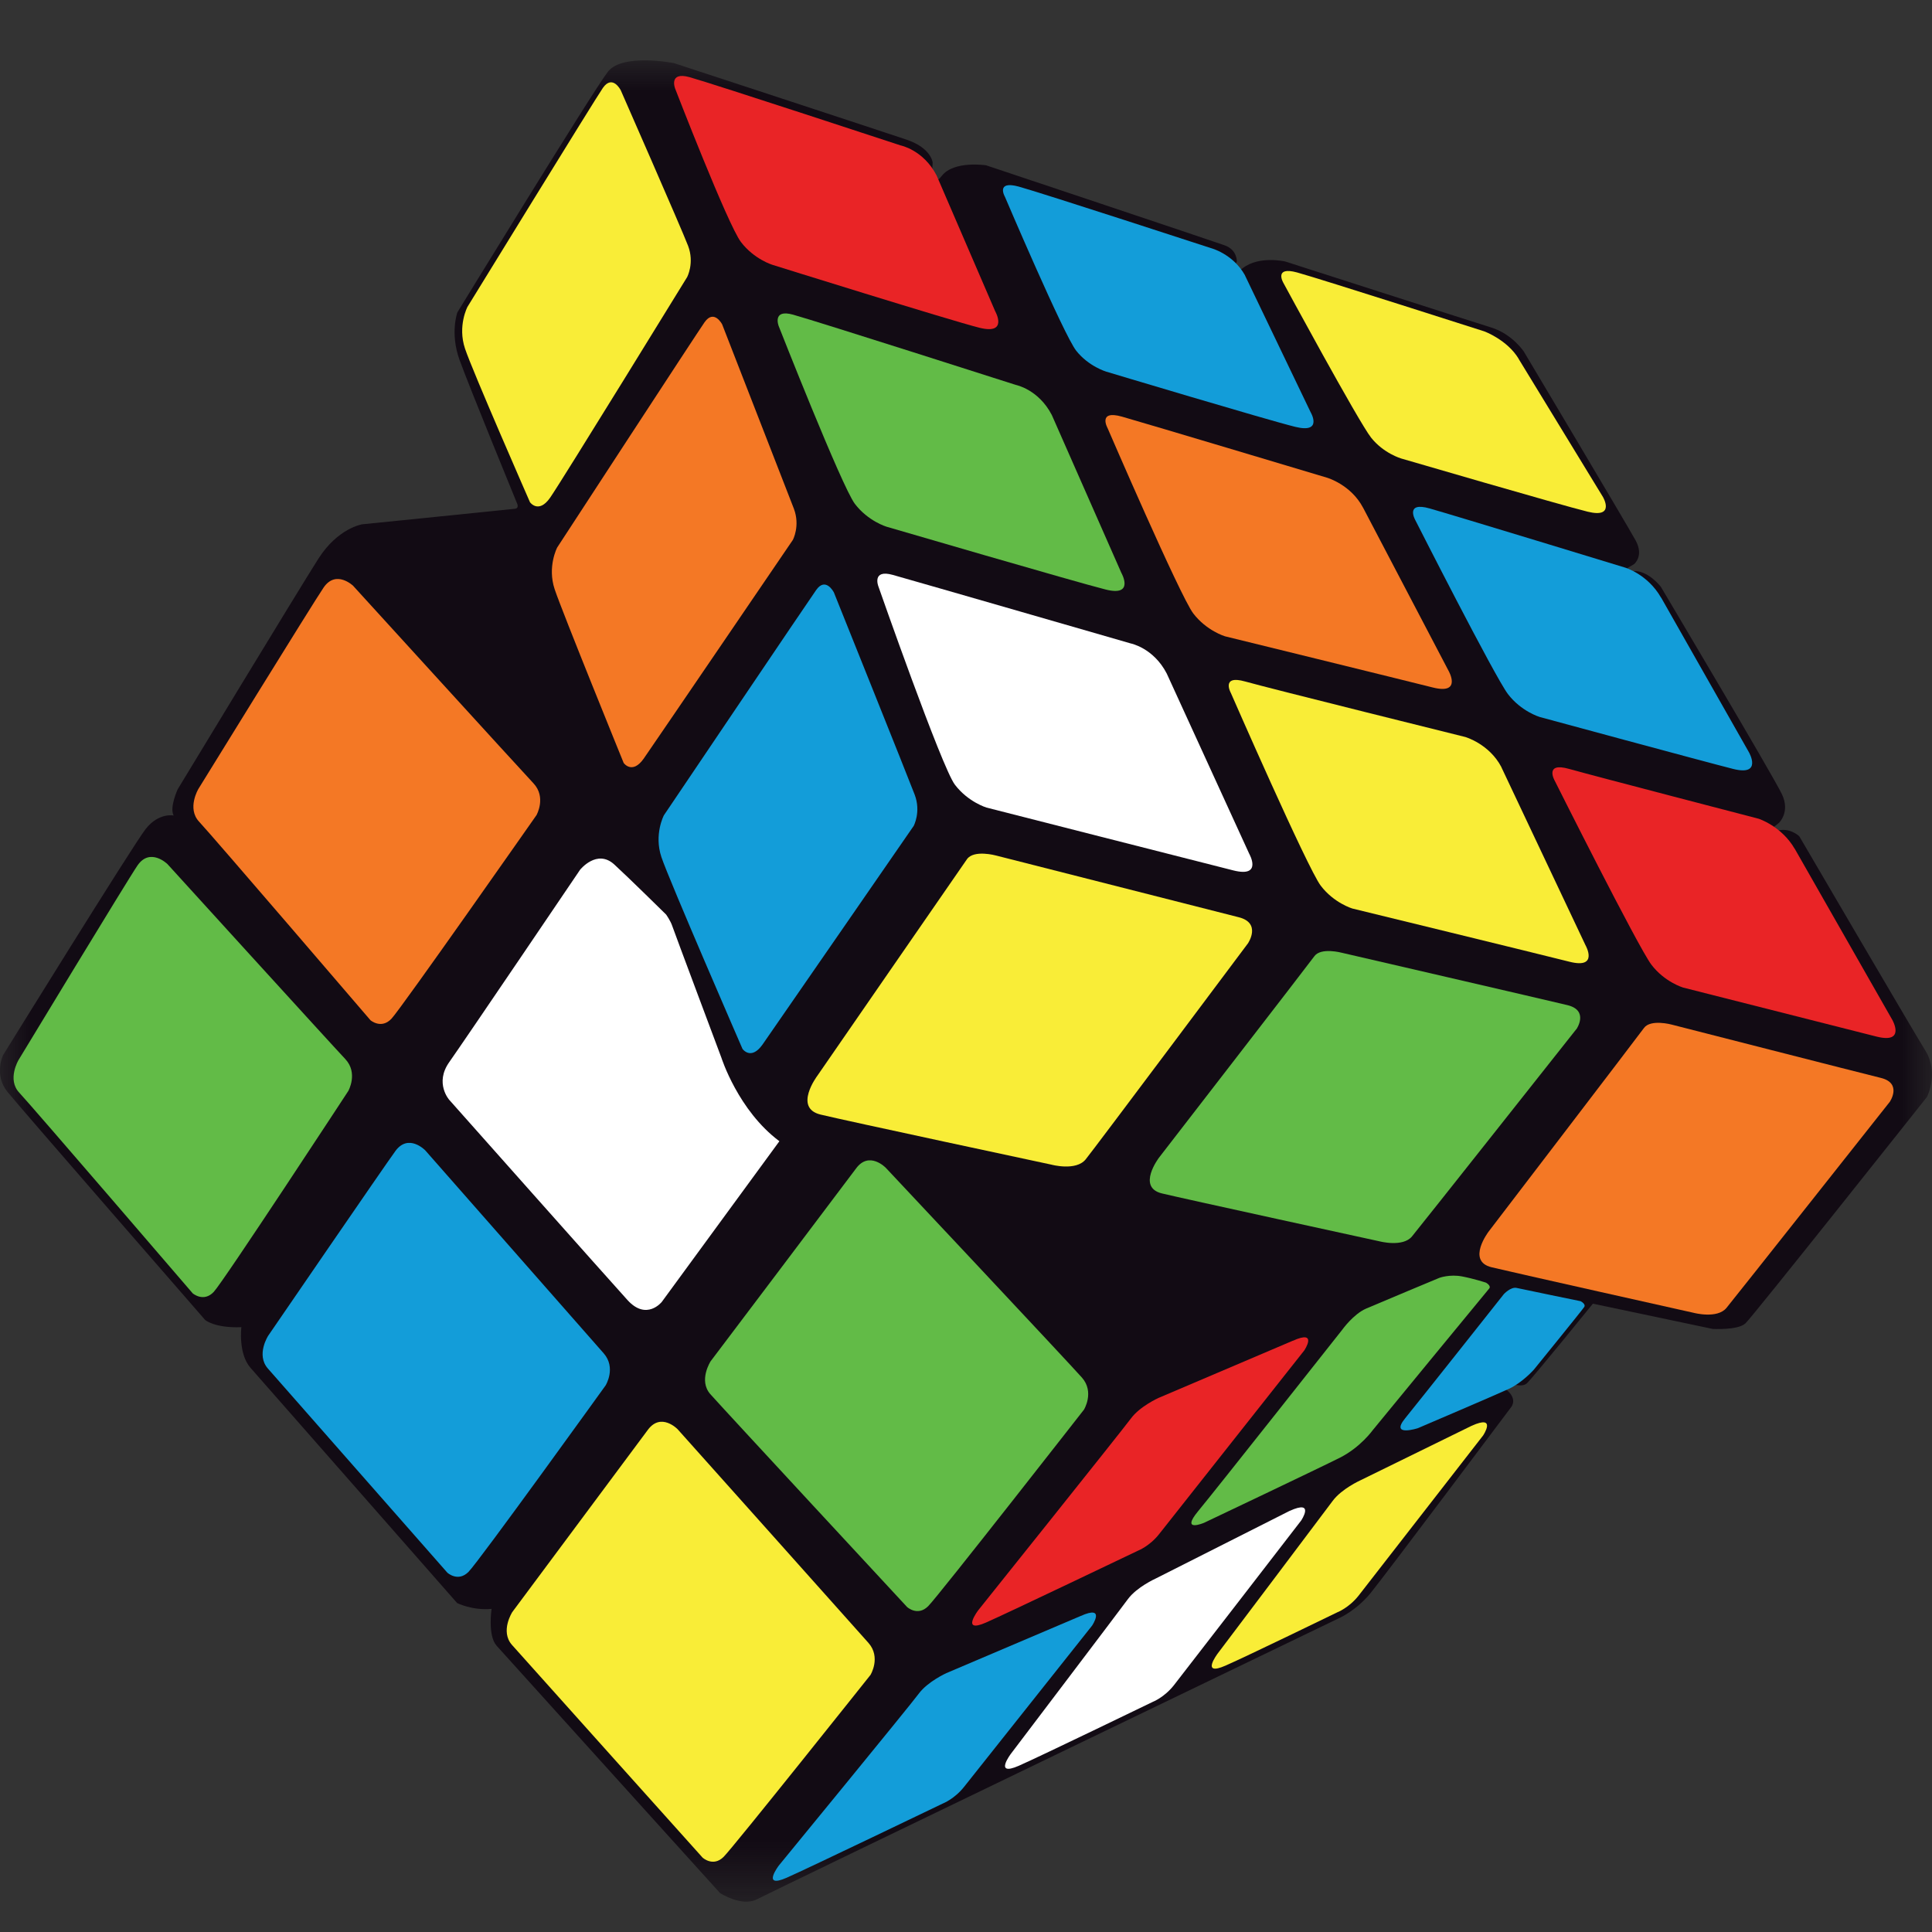 <svg xmlns="http://www.w3.org/2000/svg" width="32" height="32" viewBox="0 0 32 32" fill="none">
  <rect x="0" y="0" width="32" height="32" fill="#333333" stroke="none"/>
  <mask id="mask0_4172_29891" style="mask-type:luminance" maskUnits="userSpaceOnUse" x="0" y="1" width="32" height="31">
    <path d="M32 1H0V31.498H32V1Z" fill="white"/>
  </mask>
  <g mask="url(#mask0_4172_29891)">
    <path d="M31.916 18.17C31.916 18.17 32.121 17.773 31.89 17.401C31.66 17.03 29.801 13.85 29.801 13.85C29.801 13.85 29.629 13.687 29.412 13.768C29.196 13.85 29.371 13.705 29.371 13.705L29.465 13.629C29.465 13.629 29.655 13.453 29.515 13.156C29.375 12.858 27.508 9.718 27.508 9.718C27.508 9.718 27.291 9.435 27.041 9.46C26.791 9.486 27.024 9.369 27.024 9.369L27.066 9.343C27.066 9.343 27.233 9.21 27.091 8.951C26.95 8.693 25.24 5.824 25.24 5.824C25.24 5.824 25.048 5.532 24.698 5.424C24.347 5.315 21.287 4.331 21.287 4.331C21.287 4.331 20.854 4.231 20.586 4.44C20.319 4.649 20.486 4.331 20.486 4.331C20.486 4.331 20.494 4.139 20.286 4.064C20.078 3.989 16.333 2.738 16.333 2.738C16.333 2.738 15.799 2.655 15.599 2.913C15.398 3.172 15.448 2.696 15.448 2.696C15.448 2.696 15.432 2.454 15.015 2.313C14.598 2.172 11.162 1.045 11.162 1.045C11.162 1.045 10.312 0.878 10.07 1.186C9.828 1.495 7.576 5.173 7.576 5.173C7.576 5.173 7.451 5.514 7.61 5.957C7.769 6.399 8.569 8.35 8.569 8.35C8.569 8.35 8.594 8.417 8.536 8.426C8.477 8.434 6 8.684 6 8.684C6 8.684 5.6 8.743 5.274 9.253C4.949 9.763 2.943 13.073 2.943 13.073C2.943 13.073 2.804 13.375 2.876 13.507C2.876 13.507 2.627 13.456 2.412 13.732C2.197 14.007 0.051 17.476 0.051 17.476C0.051 17.476 -0.105 17.803 0.123 18.084C0.351 18.365 3.397 21.862 3.397 21.862C3.397 21.862 3.554 22 3.998 21.982C3.998 21.982 3.943 22.419 4.148 22.654C4.352 22.887 7.572 26.552 7.572 26.552C7.572 26.552 7.824 26.678 8.142 26.648C8.142 26.648 8.075 27.091 8.226 27.259C8.376 27.428 11.926 31.355 11.926 31.355C11.926 31.355 12.285 31.589 12.538 31.458C12.79 31.326 22.191 26.796 22.191 26.796C22.191 26.796 22.464 26.674 22.698 26.39C22.931 26.106 25.032 23.303 25.032 23.303C25.032 23.303 25.157 23.153 24.907 22.987C24.657 22.82 24.99 22.903 24.99 22.903C24.99 22.903 25.199 22.995 25.29 22.912C25.382 22.828 26.383 21.593 26.383 21.593L28.367 22.011C28.367 22.011 28.785 22.036 28.91 21.919C29.035 21.802 31.915 18.171 31.915 18.171" fill="#120B14"/>
  </g>
  <path d="M25.152 5.942L26.549 8.23C26.549 8.23 26.763 8.59 26.296 8.475C25.829 8.36 23.208 7.594 23.208 7.594C23.208 7.594 22.917 7.51 22.71 7.249C22.503 6.989 21.255 4.682 21.255 4.682C21.255 4.682 21.094 4.406 21.485 4.513C21.876 4.621 24.586 5.489 24.586 5.489C24.586 5.489 24.962 5.627 25.153 5.941L25.152 5.942Z" fill="#F9ED37"/>
  <path d="M20.621 4.562L21.707 6.825C21.707 6.825 21.921 7.185 21.454 7.07C20.986 6.955 18.324 6.156 18.324 6.156C18.324 6.156 18.033 6.071 17.826 5.81C17.62 5.55 16.645 3.26 16.645 3.26C16.645 3.26 16.484 2.984 16.875 3.091C17.266 3.199 20.055 4.109 20.055 4.109C20.055 4.109 20.419 4.2 20.622 4.561L20.621 4.562Z" fill="#139DD9"/>
  <path d="M27.514 9.899L28.968 12.46C28.968 12.46 29.197 12.859 28.707 12.736C28.216 12.612 25.501 11.875 25.501 11.875C25.501 11.875 25.196 11.784 24.976 11.496C24.757 11.207 23.44 8.611 23.44 8.611C23.44 8.611 23.268 8.305 23.678 8.421C24.088 8.537 26.916 9.401 26.916 9.401C26.916 9.401 27.291 9.51 27.513 9.9L27.514 9.899Z" fill="#139DD9"/>
  <path d="M29.727 14.059L31.343 16.893C31.343 16.893 31.571 17.292 31.081 17.169C30.591 17.045 27.877 16.357 27.877 16.357C27.877 16.357 27.571 16.266 27.352 15.978C27.133 15.689 25.748 12.925 25.748 12.925C25.748 12.925 25.577 12.619 25.987 12.735C26.397 12.851 29.129 13.561 29.129 13.561C29.129 13.561 29.508 13.683 29.726 14.059H29.727Z" fill="#E92426"/>
  <path d="M24.867 12.706L26.26 15.654C26.26 15.654 26.488 16.053 25.998 15.93C25.508 15.806 22.399 15.048 22.399 15.048C22.399 15.048 22.093 14.957 21.875 14.669C21.656 14.381 20.387 11.478 20.387 11.478C20.387 11.478 20.216 11.172 20.625 11.288C21.035 11.404 24.27 12.207 24.27 12.207C24.27 12.207 24.666 12.32 24.868 12.706H24.867Z" fill="#F9ED37"/>
  <path d="M22.577 8.409L23.993 11.111C23.993 11.111 24.222 11.51 23.732 11.387C23.241 11.263 20.289 10.539 20.289 10.539C20.289 10.539 19.984 10.448 19.764 10.16C19.545 9.872 18.345 7.091 18.345 7.091C18.345 7.091 18.174 6.785 18.584 6.901C18.993 7.017 21.979 7.912 21.979 7.912C21.979 7.912 22.375 8.025 22.577 8.41V8.409Z" fill="#F47825"/>
  <path d="M19.324 11.154L20.691 14.141C20.691 14.141 20.919 14.54 20.429 14.417C19.939 14.294 16.34 13.376 16.34 13.376C16.34 13.376 16.035 13.285 15.816 12.997C15.597 12.709 14.549 9.713 14.549 9.713C14.549 9.713 14.435 9.424 14.787 9.522C15.197 9.637 18.727 10.657 18.727 10.657C18.727 10.657 19.104 10.729 19.325 11.156L19.324 11.154Z" fill="white"/>
  <path d="M17.421 6.873L18.573 9.488C18.573 9.488 18.801 9.888 18.312 9.764C17.821 9.641 14.684 8.724 14.684 8.724C14.684 8.724 14.378 8.633 14.159 8.345C13.941 8.056 12.898 5.402 12.898 5.402C12.898 5.402 12.783 5.113 13.136 5.212C13.546 5.326 16.824 6.375 16.824 6.375C16.824 6.375 17.2 6.447 17.421 6.873Z" fill="#62BB47"/>
  <path d="M15.513 2.906L16.482 5.152C16.482 5.152 16.71 5.551 16.22 5.428C15.73 5.304 12.796 4.387 12.796 4.387C12.796 4.387 12.491 4.296 12.272 4.008C12.053 3.72 11.183 1.469 11.183 1.469C11.183 1.469 11.068 1.18 11.421 1.278C11.831 1.393 14.915 2.408 14.915 2.408C14.915 2.408 15.292 2.48 15.513 2.906Z" fill="#E92426"/>
  <path d="M5.852 9.705C5.852 9.705 5.568 9.43 5.361 9.73C5.202 9.96 3.286 13.067 3.286 13.067C3.286 13.067 3.092 13.39 3.298 13.61C3.505 13.829 6.136 16.898 6.136 16.898C6.136 16.898 6.316 17.053 6.485 16.872C6.653 16.692 8.886 13.501 8.886 13.501C8.886 13.501 9.054 13.204 8.834 12.972C8.615 12.739 5.851 9.705 5.851 9.705H5.852Z" fill="#F47825"/>
  <path d="M2.769 14.308C2.769 14.308 2.485 14.034 2.278 14.334C2.119 14.564 0.307 17.557 0.307 17.557C0.307 17.557 0.113 17.881 0.32 18.099C0.527 18.319 3.192 21.422 3.192 21.422C3.192 21.422 3.373 21.577 3.541 21.397C3.709 21.216 5.769 18.07 5.769 18.07C5.769 18.07 5.937 17.772 5.718 17.54C5.498 17.308 2.769 14.307 2.769 14.307V14.308Z" fill="#62BB47"/>
  <path d="M7.043 19.053C7.043 19.053 6.768 18.769 6.551 19.062C6.385 19.287 4.442 22.124 4.442 22.124C4.442 22.124 4.238 22.439 4.436 22.666C4.636 22.892 7.41 26.049 7.41 26.049C7.41 26.049 7.586 26.21 7.76 26.035C7.934 25.86 10.032 22.945 10.032 22.945C10.032 22.945 10.21 22.654 9.998 22.414C9.787 22.174 7.043 19.053 7.043 19.053Z" fill="#139DD9"/>
  <path d="M11.223 23.672C11.223 23.672 10.949 23.388 10.731 23.682C10.565 23.906 8.485 26.701 8.485 26.701C8.485 26.701 8.281 27.018 8.479 27.244C8.679 27.47 11.637 30.768 11.637 30.768C11.637 30.768 11.812 30.929 11.986 30.755C12.16 30.579 14.418 27.742 14.418 27.742C14.418 27.742 14.596 27.451 14.384 27.211C14.172 26.971 11.223 23.672 11.223 23.672H11.223Z" fill="#F9ED37"/>
  <path d="M14.671 19.342C14.671 19.342 14.397 19.058 14.18 19.352C14.014 19.576 11.77 22.547 11.77 22.547C11.77 22.547 11.566 22.863 11.764 23.09C11.963 23.316 15.024 26.617 15.024 26.617C15.024 26.617 15.199 26.778 15.374 26.603C15.548 26.428 17.954 23.348 17.954 23.348C17.954 23.348 18.132 23.057 17.92 22.817C17.709 22.577 14.671 19.342 14.671 19.342L14.671 19.342Z" fill="#62BB47"/>
  <path d="M10.278 1.489C10.278 1.489 10.145 1.231 9.987 1.454C9.873 1.615 7.743 5.082 7.743 5.082C7.743 5.082 7.576 5.398 7.702 5.774C7.827 6.149 8.778 8.318 8.778 8.318C8.778 8.318 8.92 8.518 9.112 8.243C9.304 7.968 11.381 4.59 11.381 4.59C11.381 4.59 11.505 4.357 11.397 4.072C11.289 3.789 10.279 1.489 10.279 1.489H10.278Z" fill="#F9ED37"/>
  <path d="M11.961 5.372C11.961 5.372 11.827 5.114 11.67 5.337C11.556 5.498 9.229 9.068 9.229 9.068C9.229 9.068 9.062 9.385 9.187 9.76C9.312 10.135 10.33 12.637 10.33 12.637C10.33 12.637 10.472 12.837 10.664 12.562C10.855 12.287 13.132 8.943 13.132 8.943C13.132 8.943 13.257 8.71 13.149 8.425C13.04 8.142 11.961 5.372 11.961 5.372L11.961 5.372Z" fill="#F47825"/>
  <path d="M13.809 9.808C13.809 9.808 13.675 9.549 13.518 9.773C13.404 9.933 10.996 13.504 10.996 13.504C10.996 13.504 10.829 13.82 10.955 14.196C11.08 14.572 12.298 17.373 12.298 17.373C12.298 17.373 12.439 17.573 12.632 17.298C12.824 17.023 15.134 13.679 15.134 13.679C15.134 13.679 15.258 13.446 15.15 13.162C15.042 12.878 13.81 9.808 13.81 9.808H13.809Z" fill="#139DD9"/>
  <path d="M20.673 15.62C20.673 15.62 20.897 15.287 20.516 15.192C20.218 15.117 16.497 14.17 16.497 14.17C16.497 14.17 16.131 14.069 16.016 14.231C15.919 14.369 13.535 17.822 13.535 17.822C13.535 17.822 13.14 18.349 13.588 18.46C13.974 18.555 17.414 19.29 17.414 19.29C17.414 19.29 17.821 19.401 17.982 19.203C18.123 19.03 20.673 15.621 20.673 15.621V15.62Z" fill="#F9ED37"/>
  <path d="M26.111 17.046C26.111 17.046 26.324 16.736 25.961 16.648C25.678 16.579 22.226 15.781 22.226 15.781C22.226 15.781 21.879 15.687 21.77 15.838C21.677 15.967 19.197 19.174 19.197 19.174C19.197 19.174 18.822 19.665 19.246 19.767C19.613 19.856 22.848 20.56 22.848 20.56C22.848 20.56 23.235 20.663 23.387 20.479C23.52 20.319 26.109 17.046 26.109 17.046H26.111Z" fill="#62BB47"/>
  <path d="M31.3 18.251C31.3 18.251 31.513 17.941 31.151 17.853C30.867 17.784 27.686 16.97 27.686 16.97C27.686 16.97 27.338 16.876 27.229 17.027C27.136 17.156 24.657 20.398 24.657 20.398C24.657 20.398 24.282 20.888 24.706 20.99C25.073 21.079 28.055 21.745 28.055 21.745C28.055 21.745 28.442 21.848 28.595 21.664C28.728 21.503 31.299 18.252 31.299 18.252L31.3 18.251Z" fill="#F47825"/>
  <path d="M21.41 22.208L19.189 23.154C19.189 23.154 18.881 23.292 18.732 23.494C18.583 23.696 16.202 26.672 16.202 26.672C16.202 26.672 15.908 27.059 16.33 26.875C16.679 26.722 18.849 25.684 18.849 25.684C18.849 25.684 19.041 25.61 19.2 25.408C19.36 25.205 21.603 22.367 21.603 22.367C21.603 22.367 21.839 22.015 21.412 22.208H21.41Z" fill="#E92426"/>
  <path d="M17.896 26.767L15.675 27.712C15.675 27.712 15.367 27.851 15.218 28.052C15.069 28.254 12.9 30.899 12.9 30.899C12.9 30.899 12.606 31.286 13.028 31.102C13.377 30.949 15.618 29.871 15.618 29.871C15.618 29.871 15.809 29.797 15.969 29.595C16.129 29.393 18.088 26.926 18.088 26.926C18.088 26.926 18.324 26.574 17.897 26.767H17.896Z" fill="#139DD9"/>
  <path d="M21.36 25.025L19.139 26.147C19.139 26.147 18.831 26.285 18.682 26.486C18.533 26.689 16.746 29.045 16.746 29.045C16.746 29.045 16.452 29.431 16.874 29.247C17.223 29.094 19.094 28.188 19.094 28.188C19.094 28.188 19.285 28.114 19.444 27.912C19.604 27.709 21.552 25.184 21.552 25.184C21.552 25.184 21.788 24.831 21.361 25.025H21.36Z" fill="white"/>
  <path d="M24.374 23.616L22.53 24.52C22.53 24.52 22.222 24.659 22.073 24.86C21.924 25.062 20.17 27.386 20.17 27.386C20.17 27.386 19.876 27.773 20.298 27.588C20.647 27.436 22.154 26.703 22.154 26.703C22.154 26.703 22.345 26.629 22.504 26.427C22.663 26.224 24.565 23.776 24.565 23.776C24.565 23.776 24.801 23.423 24.374 23.616Z" fill="#F9ED37"/>
  <path d="M12.91 18.901L10.961 21.564C10.961 21.564 10.71 21.881 10.394 21.534C10.117 21.23 7.441 18.217 7.441 18.217C7.441 18.217 7.194 17.941 7.441 17.592C7.688 17.243 9.608 14.406 9.608 14.406C9.608 14.406 9.887 14.055 10.175 14.319C10.411 14.535 11.033 15.148 11.033 15.148C11.033 15.148 11.106 15.25 11.135 15.338C11.164 15.425 11.949 17.52 11.949 17.52C11.949 17.52 12.226 18.393 12.909 18.902L12.91 18.901Z" fill="white"/>
  <path d="M22.736 23.689C22.736 23.689 22.536 23.969 22.199 24.141C21.861 24.312 19.944 25.222 19.944 25.222C19.944 25.222 19.543 25.393 19.847 25.027C20.15 24.661 22.233 22.023 22.233 22.023C22.233 22.023 22.416 21.766 22.628 21.674C22.84 21.582 23.841 21.165 23.841 21.165C23.841 21.165 24.012 21.102 24.218 21.142C24.424 21.182 24.613 21.245 24.613 21.245C24.613 21.245 24.705 21.297 24.665 21.343C24.625 21.388 22.736 23.689 22.736 23.689Z" fill="#62BB47"/>
  <path d="M25.407 22.684C25.407 22.684 25.217 22.9 24.989 23.005C24.761 23.11 23.485 23.655 23.485 23.655C23.485 23.655 23.016 23.807 23.274 23.491C23.532 23.174 24.909 21.434 24.909 21.434C24.909 21.434 25.023 21.311 25.12 21.332C25.217 21.354 26.18 21.552 26.18 21.552C26.18 21.552 26.273 21.599 26.239 21.649C26.206 21.7 25.407 22.684 25.407 22.684Z" fill="#139DD9"/>
</svg>